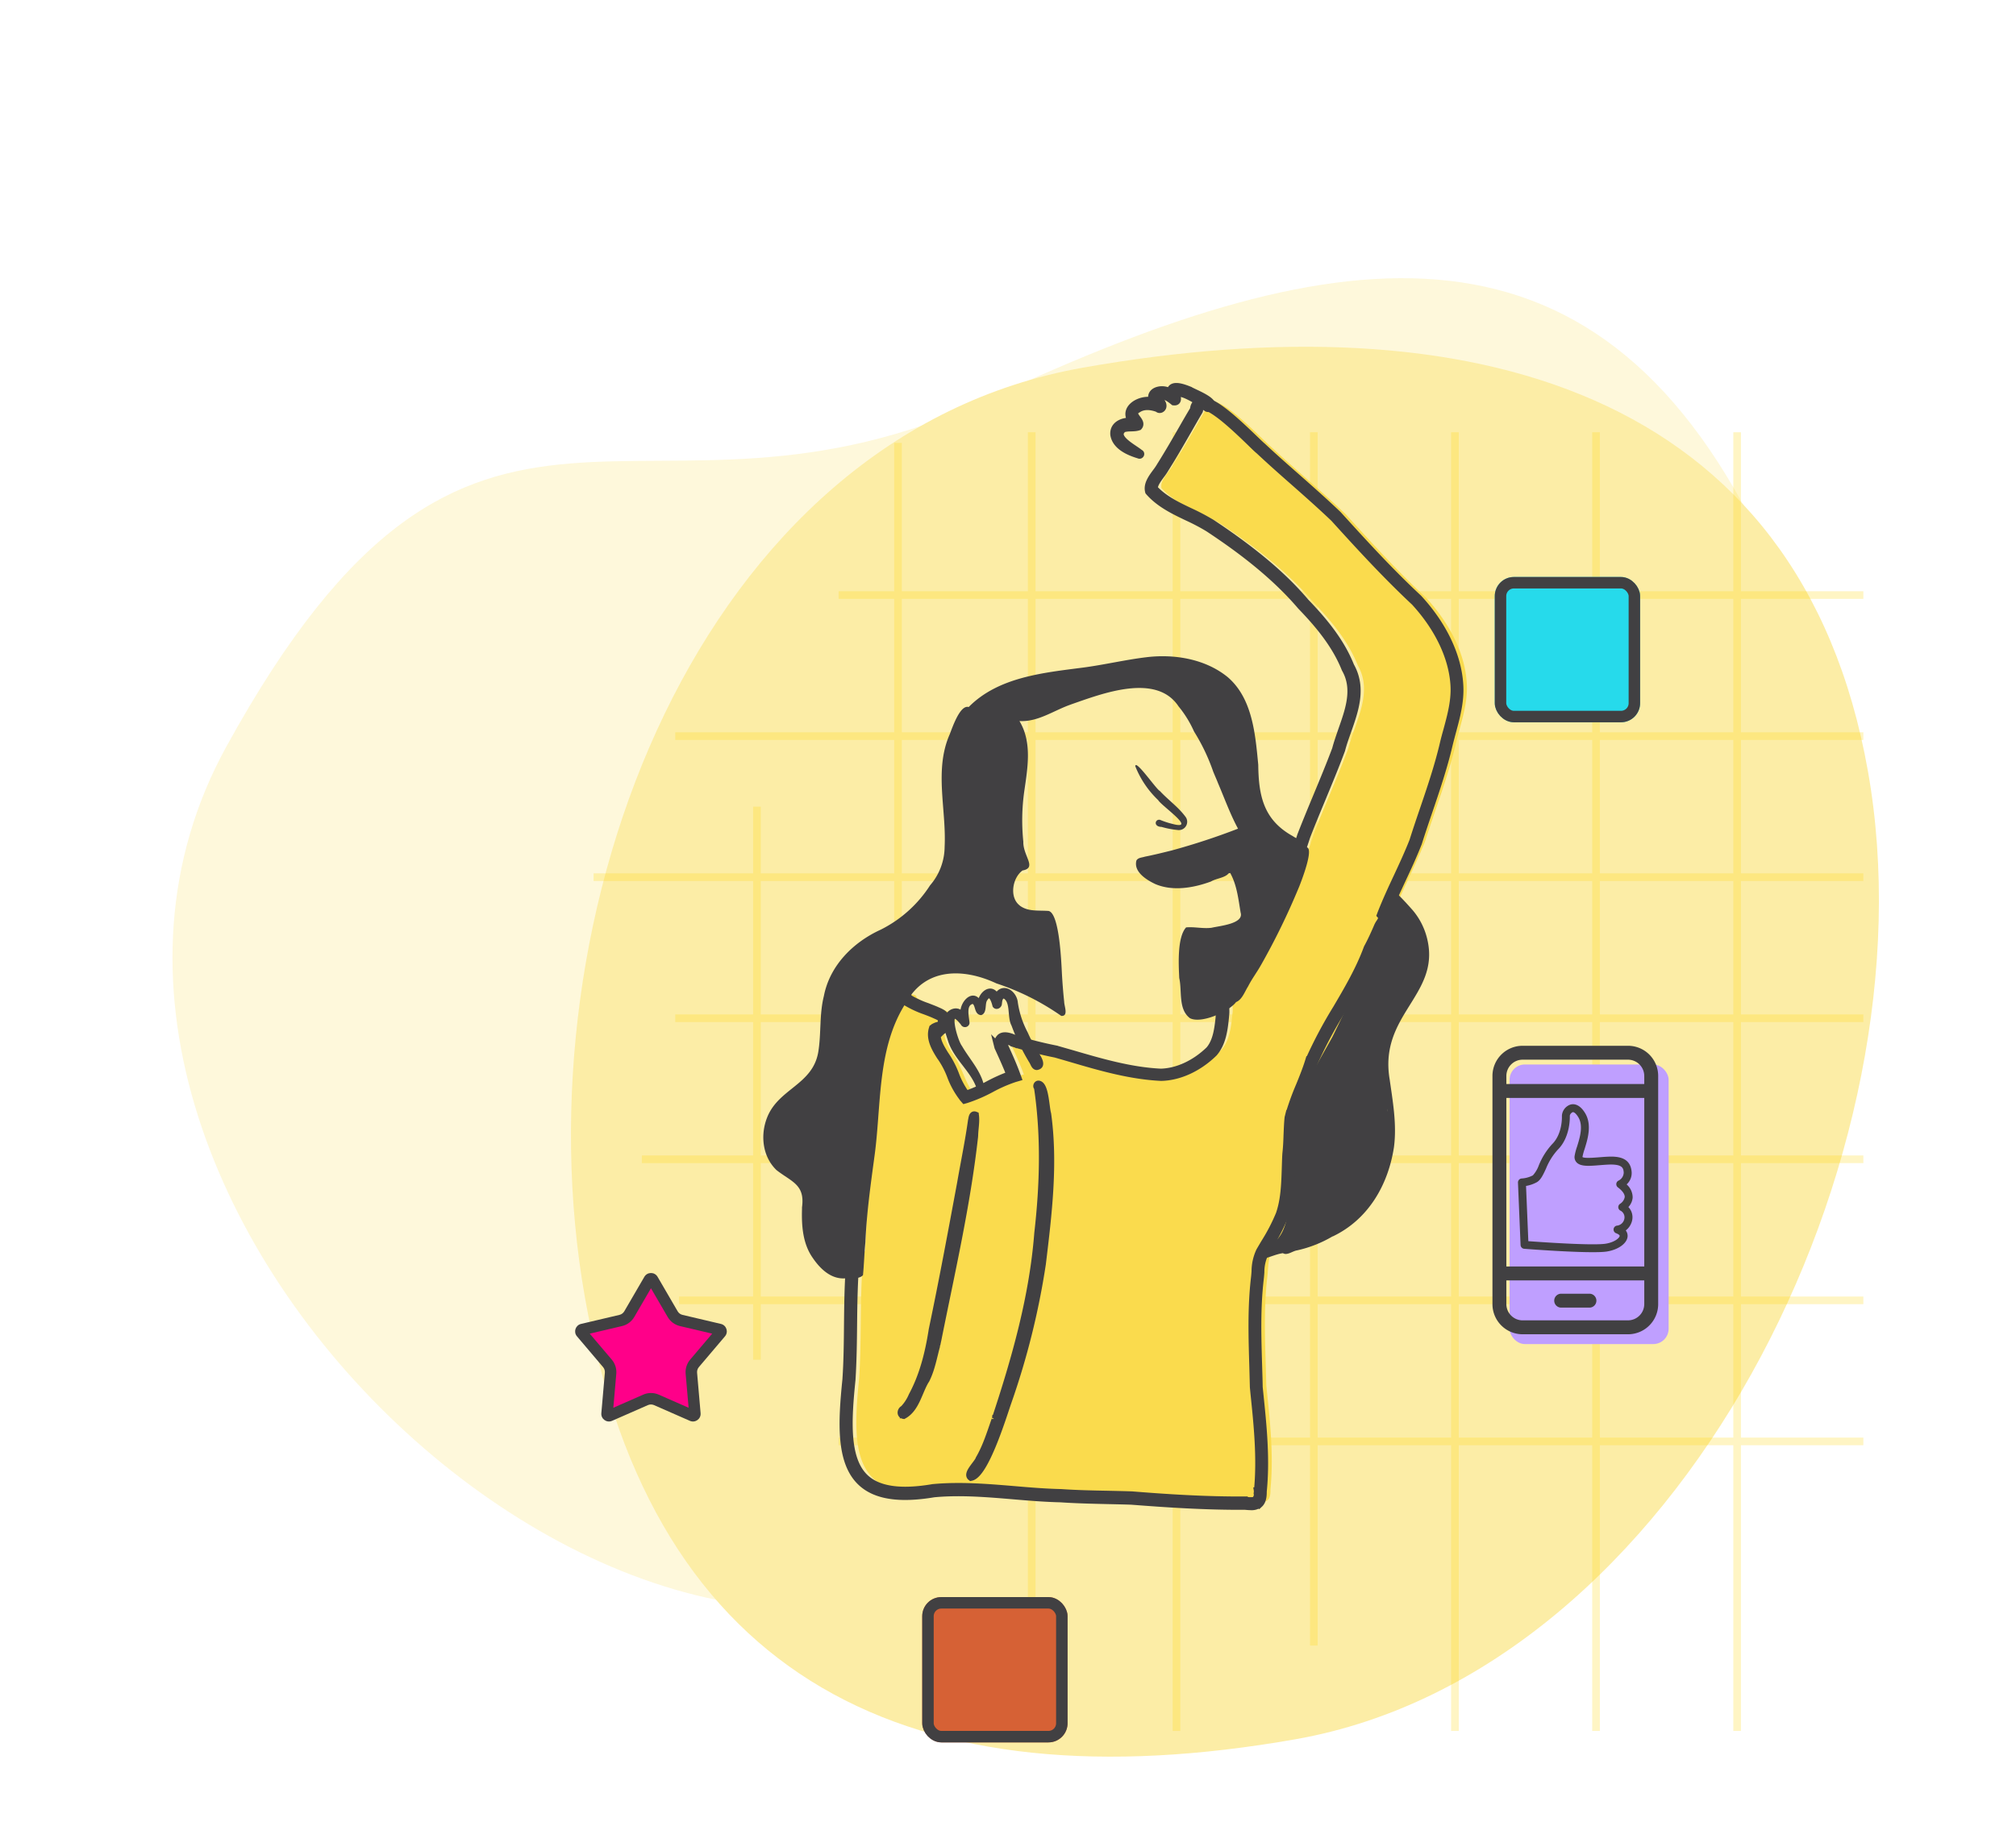 <svg xmlns="http://www.w3.org/2000/svg" xmlns:xlink="http://www.w3.org/1999/xlink" width="527.092" height="482.983" viewBox="0 0 527.092 482.983"><defs><style>.a{fill:#fef8db;}.b{fill:#fceda6;}.c{opacity:0.232;}.d,.n{fill:none;}.d{stroke:#ffd400;}.d,.j{stroke-width:2px;}.e{fill:#d66135;}.e,.f,.i,.j{stroke:#414042;}.e,.f{stroke-width:3px;}.f{fill:#26daeb;}.g{fill:#fadb4d;}.h,.i,.j{fill:#414042;}.k{fill:#bf9fff;}.l{fill:#ff0089;}.m,.o{stroke:none;}.o{fill:#414042;}.p{filter:url(#g);}.q{filter:url(#e);}.r{filter:url(#c);}.s{filter:url(#a);}</style><filter id="a" x="238.121" y="414.671" width="41" height="41" filterUnits="userSpaceOnUse"><feOffset dx="3" dy="3" input="SourceAlpha"/><feGaussianBlur result="b"/><feFlood flood-color="#ffd400"/><feComposite operator="in" in2="b"/><feComposite in="SourceGraphic"/></filter><filter id="c" x="387.814" y="147.892" width="41" height="41" filterUnits="userSpaceOnUse"><feOffset dx="3" dy="3" input="SourceAlpha"/><feGaussianBlur result="d"/><feFlood flood-color="#26daeb"/><feComposite operator="in" in2="d"/><feComposite in="SourceGraphic"/></filter><filter id="e" x="391.691" y="275.378" width="44.577" height="76.118" filterUnits="userSpaceOnUse"><feOffset dx="3" dy="3" input="SourceAlpha"/><feGaussianBlur result="f"/><feFlood flood-color="#6e41f5"/><feComposite operator="in" in2="f"/><feComposite in="SourceGraphic"/></filter><filter id="g" x="145.726" y="327.938" width="45.936" height="44.995" filterUnits="userSpaceOnUse"><feOffset dx="3" dy="3" input="SourceAlpha"/><feGaussianBlur result="h"/><feFlood flood-color="#5230b8"/><feComposite operator="in" in2="h"/><feComposite in="SourceGraphic"/></filter></defs><g transform="translate(-14336.879 1239)"><g transform="translate(13920 -3499.542)"><path class="a" d="M154.1,309.35c122.14-32.478,281.392-48.141,281.392-150.063S370.374,36.969,268.451,36.969s-110.022-82.038-219.687-1.7S31.961,341.828,154.1,309.35Z" transform="translate(416.879 2444.589) rotate(-25)"/><path class="b" d="M139.731,0C241.654,0,362.808,89.359,362.808,191.282S318.624,354.187,216.7,354.187,0,285.587,0,183.664,37.809,0,139.731,0Z" transform="matrix(0.174, 0.985, -0.985, 0.174, 880.97, 2324.725)"/><g class="c" transform="translate(45.789 -95.716)"><line class="d" y2="144.641" transform="translate(568.994 2567.215)"/><line class="d" y2="239.774" transform="translate(605.882 2472.082)"/><line class="d" y2="309.3" transform="translate(640.829 2469.303)"/><line class="d" y2="339.627" transform="translate(678.688 2469.303)"/><line class="d" y2="317.3" transform="translate(714.605 2469.303)"/><line class="d" y2="339.627" transform="translate(751.494 2469.303)"/><line class="d" y2="339.627" transform="translate(788.382 2469.303)"/><line class="d" y2="339.627" transform="translate(825.271 2469.303)"/><line class="d" x2="267.925" transform="translate(590.351 2511.882)"/><line class="d" x2="310.638" transform="translate(547.638 2548.771)"/><line class="d" x2="331.994" transform="translate(526.281 2585.659)"/><line class="d" x2="310.638" transform="translate(547.638 2622.547)"/><line class="d" x2="319.375" transform="translate(538.901 2659.435)"/><line class="d" x2="309.667" transform="translate(548.608 2696.323)"/><line class="d" x2="267.925" transform="translate(590.351 2733.212)"/></g><g class="s" transform="matrix(1, 0, 0, 1, 416.88, 2260.54)"><g class="e" transform="translate(238.12 414.67)"><rect class="m" width="38" height="38" rx="5"/><rect class="n" x="1.5" y="1.5" width="35" height="35" rx="3.5"/></g></g><g transform="translate(-6541.307 -54.566)"><g class="r" transform="matrix(1, 0, 0, 1, 6958.19, 2315.11)"><g class="f" transform="translate(387.81 147.89)"><rect class="m" width="38" height="38" rx="5"/><rect class="n" x="1.5" y="1.5" width="35" height="35" rx="3.5"/></g></g></g></g><g transform="translate(13900.372 -1563.87)"><path class="g" d="M846.007,730.326c-9.928.069-19.832-.553-29.714-1.336-6.173-.207-12.346-.184-18.5-.622-11.056-.253-22.2-2.349-33.238-1.313-23.817,4.054-24.094-9.974-22.136-29.046.622-9.513.207-19.072.829-28.585h0a.391.391,0,0,1,.023-.161h0c.3-1.474-.276-3.386.737-4.584.507-11.494,1.06-23.011,2.05-34.459.806-4.768.9-9.628,1.889-14.35,1.935-5.8,3.57-11.978,7.025-17.091-.783-1.244.484-2.234,1.405-.967a.846.846,0,0,1,1.083.76c2.28,1.52,4.929,2.257,7.417,3.34,1.8.783,2.764,1.06,2.28,3.363-.392.967-1.566.806-2.28,1.336-.691,2.28.806,4.7,1.981,6.588,2.534,3.34,3.156,7.739,5.92,10.918,4.446-1.313,8.246-4.169,12.692-5.505-.99-2.695-2.188-5.3-3.386-7.924-.461-3.017,2.188-1.889,3.824-1.175h-.023c3.478,1.037,7,1.958,10.6,2.649,9.006,2.557,18.013,5.6,27.456,6.058,4.929-.115,9.766-2.718,13.245-6.127,2.142-2.488,2.488-6.081,2.81-9.26v-.046h0v0c.323-1.451-.6-4.284,1.52-4.538,1.82-4.722,4.906-8.73,7.325-13.106,2.3-4.446,4.814-8.845,6.68-13.5,2.027-5.275,4.031-10.55,5.758-15.939,2.925-7.6,6.311-15,9.121-22.642-.023.069-.046.115-.069.184,1.843-7.071,6.519-14.465,2.465-21.583-2.534-6.38-6.979-11.678-11.678-16.584-6.887-8.108-15.525-14.673-24.347-20.523-5.021-3.156-11.287-4.768-15.318-9.283-.438-1.981,2-4.238,2.948-5.943,3.087-4.906,5.874-10,8.822-14.972.714-6.841,14.788,8.5,16.838,10.089,6.45,6.035,13.291,11.655,19.648,17.759l-.092-.092c6.841,7.532,13.682,15.041,21.145,21.974-.046-.046-.069-.092-.115-.115,5.62,6.081,10.158,13.982,10.642,22.389.322,5.3-1.566,10.365-2.787,15.456-2.027,8.707-5.321,17.045-8.016,25.545-2.534,6.449-5.851,12.553-8.361,19,.944,1.2-.622,2.442-.99,3.57-.806,1.82-1.612,3.639-2.58,5.39-3.8,10.48-10.964,19.256-15.271,29.46h0c-.023.092-.069.207-.092.3v-.023c-1.543,4.906-3.985,9.49-5.275,14.488-.322,3.11-.253,6.242-.576,9.352a.637.637,0,0,1,.023-.207c-.346,5.436.046,11.079-1.774,16.308a70.569,70.569,0,0,1-5.206,9.743c-1.129,2.1-.967,4.469-1.244,6.772-1.106,9.421-.484,18.957-.276,28.424.944,9.052,1.981,18.128,1.083,27.226v-.023C850.038,730.3,848.886,730.649,846.007,730.326Z" transform="translate(-81.278 -12.764)"/><path class="h" d="M657.344,894.626c-3.616.184-6.4-2.511-8.315-5.321-2.626-3.708-2.971-8.384-2.833-12.807v-.461c.829-6.012-2.764-6.657-6.68-9.743-3.639-3.5-4.261-9.1-2.465-13.682,2.971-7.67,11.978-8.569,13.406-17.253.783-4.814.253-9.789,1.451-14.557,1.543-8.016,7.67-14.1,14.9-17.391a.175.175,0,0,1-.092.046,32.737,32.737,0,0,0,12.968-11.632,15.546,15.546,0,0,0,3.8-10.089c.484-9.789-2.787-20.086,1.336-29.414.691-1.751,2.695-7.785,4.952-7.117,7.762-7.855,19.487-8.96,29.921-10.319,5.574-.737,11.056-2.05,16.63-2.718,7.3-.875,15.387.484,21.191,5.229,6.472,5.574,7.21,14.949,7.97,22.919.092,8.131,1.405,14.442,9.052,18.658,1.221.875,3.225,1.267,3.547,2.9,2.1.161-1.382,8.983-1.912,10.342.023-.046.023-.069.046-.115-.092.207-.161.392-.253.6.023-.046.023-.069.046-.115a181.76,181.76,0,0,1-9.743,19.97h0c-.046.092-.115.184-.161.276h0c-1.037,1.843-2.326,3.524-3.271,5.413-.9,1.405-1.566,3.478-3.156,4.123-1.843,2.465-9.052,5.735-12.047,4.215-3.133-2.349-2.027-7.117-2.81-10.526,0,.046.023.115.023.161-.023-.138-.023-.276-.046-.392,0,.046.023.115.023.161-.161-3.455-.553-10.6,1.8-13.152,2.188-.207,4.446.392,6.68.092h0c1.981-.484,8.453-1.014,7.578-3.939-.6-3.524-.967-7.233-2.741-10.388a1.949,1.949,0,0,1-.392.092c-.967,1.2-3.248,1.313-4.63,2.142-4.561,1.681-10.02,2.626-14.6.645-2.28-1.083-5.689-3.2-4.883-6.15.438-.76,1.451-.737,2.188-.99,2.349-.461,4.653-1.037,6.979-1.612a176.36,176.36,0,0,0,17.391-5.713c-2.073-3.847-3.57-8.039-5.3-12.07.023.023.023.069.046.092-.415-1.036-.875-2.05-1.29-3.087,0,.023,0,.023.023.046a51.252,51.252,0,0,0-4.975-10.388,28.685,28.685,0,0,0-3.893-6.38.317.317,0,0,1,.069.092,2.437,2.437,0,0,0-.207-.253h0c-5.851-8.914-20.086-3.34-28.17-.53h.023c-4.446,1.52-8.615,4.63-13.475,4.33,3.363,5.574,2.142,12.254,1.267,18.335a54.411,54.411,0,0,0-.23,13.406.207.207,0,0,0-.023-.115c-.046,3.731,3.685,6.772-.23,7.463a.174.174,0,0,1,.092-.046c-2.718,1.866-3.616,7.141-.737,9.237a.175.175,0,0,0-.092-.046c2.234,1.727,5.137,1.2,7.762,1.451h-.115c2.833.829,3.271,13.8,3.432,16.7.138,2.349.323,4.7.576,7.048,0,1.129,1.2,3.8-.76,3.685a64.641,64.641,0,0,0-16.953-8.5c-8.384-3.939-18.312-4.238-23.448,4.745-8.016,12.093-6.519,27.433-8.546,41.208,0-.046.023-.069.023-.115-.99,7.256-1.981,14.557-2.3,21.882-.276,2.856-.346,5.758-.622,8.569C661.076,894.971,658.865,894.4,657.344,894.626Z" transform="translate(0 -235.431)"/><path class="h" d="M1200.9,1096.946c-1.336-.115-.737-1.728.184-2.05a20.4,20.4,0,0,0,3.133-2.7h0c5.735-5.344,2.741-22.159,4.422-29.967,0,.046-.023.092-.023.138,1.451-8.522,6.265-16.009,10.365-23.449,2.28-4.584,4.445-9.237,6.657-13.843l-.069.138c.852-2.119,1.866-4.192,2.787-6.288h0a.328.328,0,0,0,.046-.138v.023c.023-.046.023-.092.046-.115v.023c2.188-5.413,4.33-10.872,6.818-16.147-.438-.507.023-1.428.714-1.06,1.428,1.382,2.787,2.879,4.1,4.377a18.115,18.115,0,0,1,3.8,7.854c3.086,14.281-12.738,19.441-9.928,36.232v-.023c.829,5.874,1.912,11.862,1.129,17.805-1.52,9.9-6.726,18.888-15.963,23.31a.023.023,0,0,0,.023-.023c-.023,0-.023.023-.046.023s-.023.023-.046.023H1219a31.667,31.667,0,0,1-9.237,3.639c-1.175.161-2.6,1.428-3.708.737C1204.307,1095.7,1202.648,1096.531,1200.9,1096.946Zm32.547-38.513-.069-.691v-.023A3.929,3.929,0,0,0,1233.444,1058.433Z" transform="translate(-434.119 -442.865)"/><path class="i" d="M843.225,1150.606c-1.036-5.252-6.265-8.615-7.831-13.705-.553-1.8-1.382-3.755-.967-5.666.507-1.912,2.971-2.994,4.284-1.152-.438-2.511,2.7-6.357,4.492-2.971.207-2.257,2.81-4.607,4.469-2.073,1.751-2.718,4.768-.507,5.021,2.05a24.486,24.486,0,0,0,2.626,8.016,39.937,39.937,0,0,0,2.856,5.367c.783,1.106,2.165,3.409-.023,3.778-.944-.046-1.129-1.2-1.589-1.843a55.317,55.317,0,0,1-4.561-9.49c-1.175-2.142-.046-6.242-2.419-7.394h.046c-.99.046-1.013,1.221-1.106,1.981-.115.668-1.014,1.083-1.451.438-.276-1.129-1.06-3.732-2.3-1.7-.737.99-.138,3.2-1.221,3.639-1.221-.138-.921-2.1-1.8-2.787.023.023.046.023.046.046-.046-.046-.115-.092-.161-.138.023.023.046.023.069.046a.806.806,0,0,0-.323-.138c.023,0,.046.023.069.023-2.465.484-1.52,3.755-1.382,5.505a.7.7,0,0,1-1.336.161c-4.561-5.781-1.981,4.284-.553,6.15,2.073,3.616,5.505,7.048,5.851,11.333C844.192,1150.514,843.524,1151.159,843.225,1150.606Z" transform="translate(-150.573 -540.042)"/><path class="j" d="M1040.741,443.781h0a.233.233,0,0,0-.069-.023h-.046c-2.58-.783-5.9-2.257-6.38-5.206-.253-2.649,2.511-3.662,4.722-3.432-2.741-3.455,2.373-6.219,5.459-5.3-1.451-2.879,2.856-3.732,4.584-2.188-.207-2.787,3.616-1.221,5.044-.645-.023-.023-.046-.023-.092-.046,1.06.691,8.039,3.248,5,4.676a.7.7,0,0,1-.622-.207,22.026,22.026,0,0,0-5.137-3.248c.023.023.046.023.092.046a8.056,8.056,0,0,0-2.925-.737c.161.806.944,2.58-.53,2.419-1.2-.967-2.626-2.073-4.215-1.336.23.921,1.474,1.566,1.29,2.649-.092.553-.806.944-1.221.461h0c-1.7-.622-3.662-.9-5.252.161-.507.3-1.267.76-.875,1.428.253,1.037,1.981,2.119,1.06,3.179-1.221.438-2.741.069-4.031.53-3.017,2.349,2.81,5.09,4.353,6.449C1041.317,443.482,1041.018,444.012,1040.741,443.781Z" transform="translate(-306.441)"/><path class="h" d="M1069.587,872.5a23.061,23.061,0,0,1-4.491-.852c.023,0,.069.023.092.023-2.211-.046-1.751-2.073-.461-1.866a23.074,23.074,0,0,0,2.511.875c-.023,0-.069-.023-.092-.023.369.092.714.184,1.082.276h-.023c6.242,1.566-3.109-4.814-3.916-6.265a24.884,24.884,0,0,1-5.989-8.868c.046-1.935,5.528,6.1,6.426,6.472,2.188,2.372,4.952,4.284,6.818,6.91A2.177,2.177,0,0,1,1069.587,872.5Z" transform="translate(-324.967 -330.545)"/><path class="j" d="M793.423,1331.426c-.852-.138-.645-1.267.023-1.543a11.773,11.773,0,0,0,2.28-3.5c2.9-5.39,4.33-11.287,5.275-17.322,2.672-12.738,5.044-25.521,7.417-38.328.944-5.436,2.073-10.826,2.833-16.285.138-.507.161-1.7.875-1.405.23,1.727-.184,3.57-.207,5.321v-.092c0,.115-.023.23-.023.346h0c-2,17.943-6.1,35.61-9.628,53.3v-.023c-.092.392-.161.783-.253,1.2v-.023c-.023.069-.023.161-.046.23,0-.023.023-.069.023-.092-.829,3.017-1.359,6.2-2.787,9.006.023-.046.046-.069.046-.115l-.138.276c.023-.046.046-.069.046-.115C797.339,1325.207,796.625,1329.676,793.423,1331.426Z" transform="translate(-120.669 -636.483)"/><path class="j" d="M870.992,1320.754c-1.175-.875,1.82-3.547,2.165-4.7,1.912-3.271,2.994-6.933,4.261-10.48,0,.023,0,.023-.023.046.023-.046.023-.092.046-.115a.08.08,0,0,1-.023.046c5.229-15.778,9.813-31.925,11.1-48.556,1.451-12.715,1.8-25.521-.092-38.213-.345-.138-.115-.737.207-.691,1.7.23,1.82,6.15,2.3,7.716,1.8,13.037.184,26.213-1.382,39.2a199.3,199.3,0,0,1-9.052,36.3C879.169,1305.183,874.609,1319.994,870.992,1320.754Z" transform="translate(-180.594 -609.618)"/><path class="j" d="M833.454,731.141c-.438,0-.921-.046-1.428-.092-10.457.069-20.892-.645-29.737-1.336-2.119-.069-4.261-.115-6.357-.161-3.985-.092-8.108-.184-12.162-.461-4.1-.092-8.292-.438-12.323-.783-6.841-.576-13.913-1.175-20.8-.53-9.006,1.52-15.225.576-18.98-2.948-5.643-5.275-5.067-15.709-3.939-26.834.323-4.768.369-9.605.415-14.3.046-4.676.092-9.513.415-14.258h0v-.115l.023-.138.484.092-.484-.092a8.175,8.175,0,0,0,.092-1.543,5.16,5.16,0,0,1,.645-3.133c.484-10.941,1.014-22.573,2.05-34.274v-.046c.369-2.1.576-4.261.806-6.357a80.641,80.641,0,0,1,1.106-8.016l.023-.069c.3-.9.576-1.8.875-2.695,1.566-4.86,3.179-9.9,5.989-14.212a1.571,1.571,0,0,1,.507-1.958,1.518,1.518,0,0,1,1.981.322,1.293,1.293,0,0,1,.714.207,1.707,1.707,0,0,1,.691.852,24.412,24.412,0,0,0,4.768,2.211c.76.3,1.566.6,2.326.921l.3.138c1.589.691,2.971,1.29,2.4,4.008l-.023.115a2.381,2.381,0,0,1-1.774,1.336c-.207.069-.392.115-.553.184-.415,1.912.9,4.031,1.958,5.758a24.3,24.3,0,0,1,2.787,5.3,21.493,21.493,0,0,0,2.81,5.229,41.4,41.4,0,0,0,5.851-2.58,42.652,42.652,0,0,1,5.712-2.557c-.875-2.257-1.889-4.515-2.879-6.68l-.276-.6-.023-.092a2.369,2.369,0,0,1,.622-2.419c1.06-.829,2.81-.069,4.123.484a105.494,105.494,0,0,0,10.481,2.626l.046.023c1.359.392,2.741.783,4.1,1.175,7.509,2.188,15.271,4.469,23.172,4.837,4.353-.115,8.983-2.257,12.715-5.9,1.958-2.3,2.3-5.712,2.626-8.707l.023-.184h0v-.069l.415.046-.415-.092a6.219,6.219,0,0,0,.046-1.359c-.023-1.29-.069-3.179,1.635-3.639a56.326,56.326,0,0,1,4.607-8.453c.875-1.428,1.8-2.9,2.626-4.376.553-1.083,1.129-2.188,1.7-3.248,1.728-3.294,3.547-6.68,4.952-10.158,1.958-5.044,4.008-10.457,5.735-15.87l.023-.046c1.313-3.386,2.718-6.772,4.077-10.043,1.681-4.054,3.432-8.246,5-12.438.438-1.682,1.06-3.409,1.635-5.09,1.866-5.3,3.8-10.757.875-15.893l-.046-.092c-2.6-6.519-7.279-11.932-11.54-16.354l-.023-.023c-7.624-8.96-17.483-15.939-24.209-20.385a54.232,54.232,0,0,0-5.505-2.9c-3.57-1.7-7.233-3.478-9.951-6.519l-.115-.138-.046-.184c-.369-1.728.875-3.409,1.981-4.906a16.4,16.4,0,0,0,1.036-1.52l.023-.046c2.027-3.225,3.962-6.565,5.828-9.812.944-1.658,1.935-3.363,2.925-5.021a2.266,2.266,0,0,1,1.428-2.073c2.81-1.013,8.615,4.284,14.327,9.789,1.037.99,1.843,1.774,2.188,2.05l.046.046c2.948,2.764,6.035,5.482,9.029,8.108,3.5,3.087,7.117,6.288,10.549,9.559h0l.115.115h0c6.265,6.887,13.337,14.7,20.938,21.767h0l.115.115h0c6.5,7.071,10.3,15.11,10.711,22.688.253,4.192-.852,8.269-1.912,12.185-.3,1.129-.622,2.326-.9,3.478-1.405,5.966-3.409,11.862-5.344,17.552-.9,2.626-1.82,5.367-2.672,8.062l-.023.046c-1.267,3.2-2.718,6.357-4.146,9.4-1.405,3.017-2.856,6.127-4.1,9.26.576,1.083-.138,2.188-.6,2.948a6.478,6.478,0,0,0-.507.921l-.023.046c-.76,1.774-1.612,3.639-2.58,5.413-2.073,5.712-5.183,10.964-8.177,16.055a112.36,112.36,0,0,0-7.095,13.383l-.069.207h0c-.691,2.165-1.543,4.284-2.372,6.334a64.417,64.417,0,0,0-2.879,8.062c-.161,1.474-.207,3.017-.276,4.492-.069,1.566-.115,3.156-.3,4.745-.092,1.313-.115,2.672-.161,3.985-.115,4.1-.253,8.315-1.635,12.323a52.519,52.519,0,0,1-4.008,7.762c-.415.691-.829,1.405-1.244,2.119a11.22,11.22,0,0,0-.991,4.7c-.046.6-.092,1.2-.161,1.8-.9,7.624-.645,15.456-.415,23.034.046,1.728.115,3.5.138,5.252l.138,1.359c.875,8.476,1.8,17.229.921,25.913.023,1.612-.276,2.626-.944,3.248A3.324,3.324,0,0,1,833.454,731.141Zm-1.359-1.474h.046c1.543.161,2.326.092,2.695-.253a3.139,3.139,0,0,0,.484-2.234h.576l-.576-.069c.852-8.546-.046-17.252-.921-25.683l-.138-1.451c-.046-1.751-.092-3.524-.138-5.252-.23-7.624-.484-15.525.415-23.241.069-.576.115-1.175.161-1.751a12.6,12.6,0,0,1,1.152-5.275c.415-.737.852-1.451,1.267-2.165a49.641,49.641,0,0,0,3.916-7.532c1.313-3.778,1.428-7.9,1.566-11.886.046-1.313.069-2.672.161-4.008h0l.023-.207h0c.161-1.5.23-3.04.276-4.538.069-1.52.115-3.086.276-4.63l.023-.092a66.751,66.751,0,0,1,2.948-8.292c.829-2.027,1.658-4.1,2.326-6.2h0l.092-.3.346.092-.323-.138A117.079,117.079,0,0,1,855.935,601c2.971-5.044,6.035-10.273,8.085-15.87l.046-.092c.944-1.728,1.774-3.57,2.534-5.321a5.512,5.512,0,0,1,.645-1.2c.6-.944.76-1.313.461-1.7l-.253-.3.138-.369c1.29-3.294,2.787-6.542,4.261-9.674,1.405-3.017,2.856-6.15,4.1-9.306.852-2.7,1.773-5.436,2.672-8.062,1.935-5.666,3.916-11.517,5.3-17.414.276-1.175.6-2.372.921-3.5,1.037-3.824,2.1-7.762,1.866-11.747-.415-7.256-4.077-15.018-10.342-21.836-7.647-7.141-14.788-14.972-21.076-21.905-3.432-3.271-7.048-6.472-10.55-9.559-2.994-2.626-6.081-5.367-9.029-8.131-.415-.323-1.2-1.083-2.28-2.142-1.958-1.889-4.63-4.469-7.187-6.519-3.916-3.11-5.275-3.11-5.689-2.971-.3.115-.484.461-.53,1.083L820,444.6l-.069.138c-1.013,1.7-2,3.455-2.971,5.137-1.866,3.248-3.8,6.611-5.851,9.859a15.177,15.177,0,0,1-1.129,1.658c-.875,1.2-1.866,2.534-1.774,3.616,2.511,2.741,6.012,4.423,9.4,6.035a59.944,59.944,0,0,1,5.643,2.971c14.212,9.4,20.8,16.285,24.508,20.638,4.33,4.515,9.121,10.02,11.793,16.746,3.2,5.689,1.175,11.425-.783,17-.576,1.612-1.175,3.294-1.589,4.906h0l-.069.184h0c-1.566,4.215-3.317,8.407-5,12.484-1.359,3.271-2.764,6.634-4.054,10-1.751,5.436-3.8,10.872-5.758,15.939a111.857,111.857,0,0,1-5,10.3c-.576,1.06-1.152,2.165-1.7,3.248-.852,1.543-1.773,3.017-2.672,4.469a51.167,51.167,0,0,0-4.63,8.569l-.161.392-.415.046c-.76.092-.875.645-.829,2.326a7.313,7.313,0,0,1-.069,1.612v.069h0v.092c-.323,3.225-.714,6.864-2.971,9.49l-.046.046c-3.985,3.893-8.983,6.2-13.705,6.311h-.046c-8.085-.392-15.94-2.672-23.518-4.906-1.336-.392-2.7-.783-4.054-1.175a108.524,108.524,0,0,1-10.619-2.672l.138-.438-.184.415.069-.207-.092.184c-.714-.3-2.349-1.013-2.764-.668-.115.092-.207.415-.115,1.013l.184.415c1.106,2.419,2.234,4.906,3.156,7.463l.253.691-.714.207a37.674,37.674,0,0,0-6.173,2.695,39.177,39.177,0,0,1-6.519,2.81l-.415.115-.3-.346a21.851,21.851,0,0,1-3.317-5.92,22.632,22.632,0,0,0-2.649-5.021l-.046-.046c-1.221-1.935-2.856-4.584-2.073-7.164l.069-.23.184-.138a3.6,3.6,0,0,1,1.152-.507c.53-.161.76-.253.875-.484.323-1.543-.069-1.7-1.612-2.372l-.3-.138c-.737-.323-1.52-.622-2.257-.9a26.8,26.8,0,0,1-5.275-2.488l-.23-.161-.046-.276a.355.355,0,0,0-.115-.23s-.023-.023-.069,0l-.461.138-.3-.392c-.207-.276-.346-.322-.392-.3-.023.023-.069.207.115.507l.23.392-.253.368c-2.856,4.238-4.469,9.306-6.058,14.212-.3.9-.576,1.8-.875,2.672-.53,2.58-.806,5.252-1.083,7.831-.207,2.119-.438,4.284-.806,6.427-1.014,11.747-1.566,23.448-2.05,34.413v.23l-.161.184a3.861,3.861,0,0,0-.484,2.442,9.066,9.066,0,0,1-.115,1.774v.115h0c-.3,4.722-.369,9.536-.415,14.189-.046,4.722-.115,9.605-.415,14.4v.023c-1.106,10.78-1.658,20.869,3.5,25.706,3.432,3.2,9.26,4.054,17.828,2.58h.046c7.025-.645,14.166-.046,21.076.53,4.031.345,8.177.691,12.254.783h.023c4.031.276,8.131.368,12.093.438,2.1.046,4.261.092,6.38.161h.023c8.8.714,19.21,1.405,29.668,1.336ZM825.715,602.8Z" transform="translate(-69.97 -12.335)"/></g><g transform="translate(14727.088 -965.508)"><g class="q" transform="matrix(1, 0, 0, 1, -390.21, -273.49)"><rect class="k" width="41.577" height="73.118" rx="4" transform="translate(391.69 275.38)"/></g><g transform="translate(0 0)"><path class="h" d="M65.4,9.245a7.881,7.881,0,0,0-7.878-7.878H29.949a7.881,7.881,0,0,0-7.878,7.878V68.934a7.881,7.881,0,0,0,7.878,7.878H57.521A7.881,7.881,0,0,0,65.4,68.934ZM25.706,15H61.762V59.087H25.707ZM57.536,73.176h-27.6A4.267,4.267,0,0,1,25.706,68.9V62.722H61.762V68.9a4.267,4.267,0,0,1-4.227,4.272Zm4.227-63.9v2.091H25.707V9.275A4.267,4.267,0,0,1,29.933,5h27.6a4.267,4.267,0,0,1,4.227,4.272Z" transform="translate(-22.071 -1.367)"/><path class="h" d="M52.1,84.961H44.709a1.818,1.818,0,0,0,0,3.636H52.1a1.818,1.818,0,0,0,0-3.636Z" transform="translate(-26.742 -20.121)"/></g></g><path class="h" d="M1203.151,949.892l-.861-.065a1.036,1.036,0,0,1-.954-.989l-.681-16.321a1.036,1.036,0,0,1,1-1.078,7.326,7.326,0,0,0,2.9-.818,8.009,8.009,0,0,0,1.554-2.632,18.293,18.293,0,0,1,3.458-5.505c2.693-2.653,2.594-6.944,2.574-7.425a3.288,3.288,0,0,1,2.178-2.93c.794-.243,2.352-.284,3.864,2.172,1.889,3.069.681,6.923-.119,9.474a14.277,14.277,0,0,0-.542,2.01c0,.02,0,.035,0,.048.5.37,2.917.178,4.372.061.768-.062,1.563-.125,2.334-.157,2.694-.113,5.827.235,6.144,3.954a4,4,0,0,1-1.309,3.3,4.525,4.525,0,0,1,1.576,3.425,4.025,4.025,0,0,1-1.118,2.491,3.85,3.85,0,0,1,.917,3.757,4.556,4.556,0,0,1-1.6,2.366,2.312,2.312,0,0,1,.472,1.637c-.182,1.79-2.478,3.421-5.459,3.879C1220.239,951.1,1206.746,950.157,1203.151,949.892Zm-.387-16.5.6,14.443c3.613.265,16.833,1.18,20.168.668,2.371-.364,3.659-1.505,3.713-2.041.021-.206-.349-.487-.919-.7a1.035,1.035,0,0,1,.343-2.006,2.2,2.2,0,0,0,1.77-1.643,1.96,1.96,0,0,0-1.071-2.307,1.035,1.035,0,0,1,.011-1.762,2.663,2.663,0,0,0,1.187-1.736c.041-.963-.951-1.918-1.791-2.55a1.035,1.035,0,0,1,.174-1.761,2.4,2.4,0,0,0,1.354-2.129c-.089-1.041-.186-2.22-3.994-2.061-.731.031-1.506.093-2.255.152-2.789.224-4.992.4-6.062-.717a2.016,2.016,0,0,1-.526-1.711,14.9,14.9,0,0,1,.62-2.374c.729-2.323,1.726-5.5.332-7.769-.54-.878-1.1-1.375-1.467-1.285a1.312,1.312,0,0,0-.743.895c.024.551.139,5.684-3.19,8.963a16.426,16.426,0,0,0-3.034,4.9c-.776,1.67-1.388,2.989-2.419,3.566A8.971,8.971,0,0,1,1202.764,933.388Zm14.758-7.524Z" transform="translate(13533.104 -1862.243)"/><g class="p" transform="matrix(1, 0, 0, 1, 14336.88, -1239)"><g class="l" transform="translate(145.73 327.94)"><path class="m" d="M 32.453 39.311 C 32.386 39.311 32.319 39.296 32.25 39.266 L 22.874 35.152 C 22.428 34.956 21.955 34.857 21.468 34.857 C 20.981 34.857 20.507 34.956 20.061 35.152 L 10.685 39.266 C 10.616 39.296 10.55 39.311 10.482 39.311 C 10.347 39.311 10.208 39.248 10.111 39.141 C 10.015 39.038 9.974 38.911 9.986 38.765 L 10.906 28.179 C 10.986 27.255 10.688 26.319 10.088 25.612 L 3.258 17.562 C 3.1 17.376 3.132 17.181 3.164 17.082 C 3.197 16.983 3.287 16.808 3.525 16.752 L 13.567 14.388 C 14.499 14.168 15.309 13.568 15.791 12.741 L 21.036 3.726 C 21.161 3.509 21.36 3.477 21.468 3.477 C 21.575 3.477 21.774 3.509 21.9 3.726 L 27.145 12.741 C 27.626 13.568 28.436 14.168 29.368 14.388 L 39.411 16.752 C 39.648 16.808 39.738 16.983 39.771 17.082 C 39.804 17.181 39.835 17.376 39.677 17.562 L 32.847 25.612 C 32.247 26.319 31.949 27.255 32.029 28.179 L 32.949 38.765 C 32.962 38.911 32.92 39.037 32.825 39.141 C 32.728 39.247 32.589 39.311 32.453 39.311 Z"/><path class="o" d="M 21.468 5.966 L 17.087 13.495 C 16.4 14.677 15.242 15.534 13.911 15.848 L 5.459 17.837 L 11.232 24.641 C 12.089 25.652 12.515 26.989 12.401 28.309 L 11.627 37.215 L 19.459 33.778 C 20.096 33.498 20.772 33.357 21.468 33.357 C 22.164 33.357 22.84 33.498 23.477 33.778 L 31.309 37.215 L 30.535 28.309 C 30.42 26.989 30.846 25.652 31.704 24.641 L 37.477 17.837 L 29.024 15.848 C 27.693 15.534 26.536 14.677 25.848 13.495 L 21.468 5.966 M 21.468 1.977 C 22.139 1.977 22.811 2.309 23.196 2.971 L 28.441 11.986 C 28.718 12.461 29.177 12.802 29.712 12.927 L 39.755 15.292 C 41.209 15.634 41.788 17.393 40.821 18.532 L 33.991 26.582 C 33.646 26.989 33.478 27.518 33.524 28.049 L 34.444 38.635 C 34.575 40.148 33.038 41.25 31.647 40.639 L 22.271 36.525 C 21.759 36.3 21.176 36.3 20.664 36.525 L 11.288 40.639 C 9.897 41.25 8.36 40.148 8.492 38.635 L 9.412 28.049 C 9.458 27.518 9.29 26.989 8.944 26.582 L 2.114 18.532 C 1.147 17.393 1.726 15.634 3.181 15.292 L 13.224 12.927 C 13.758 12.802 14.218 12.461 14.494 11.986 L 19.739 2.971 C 20.125 2.309 20.796 1.977 21.468 1.977 Z"/></g></g></g></svg>
